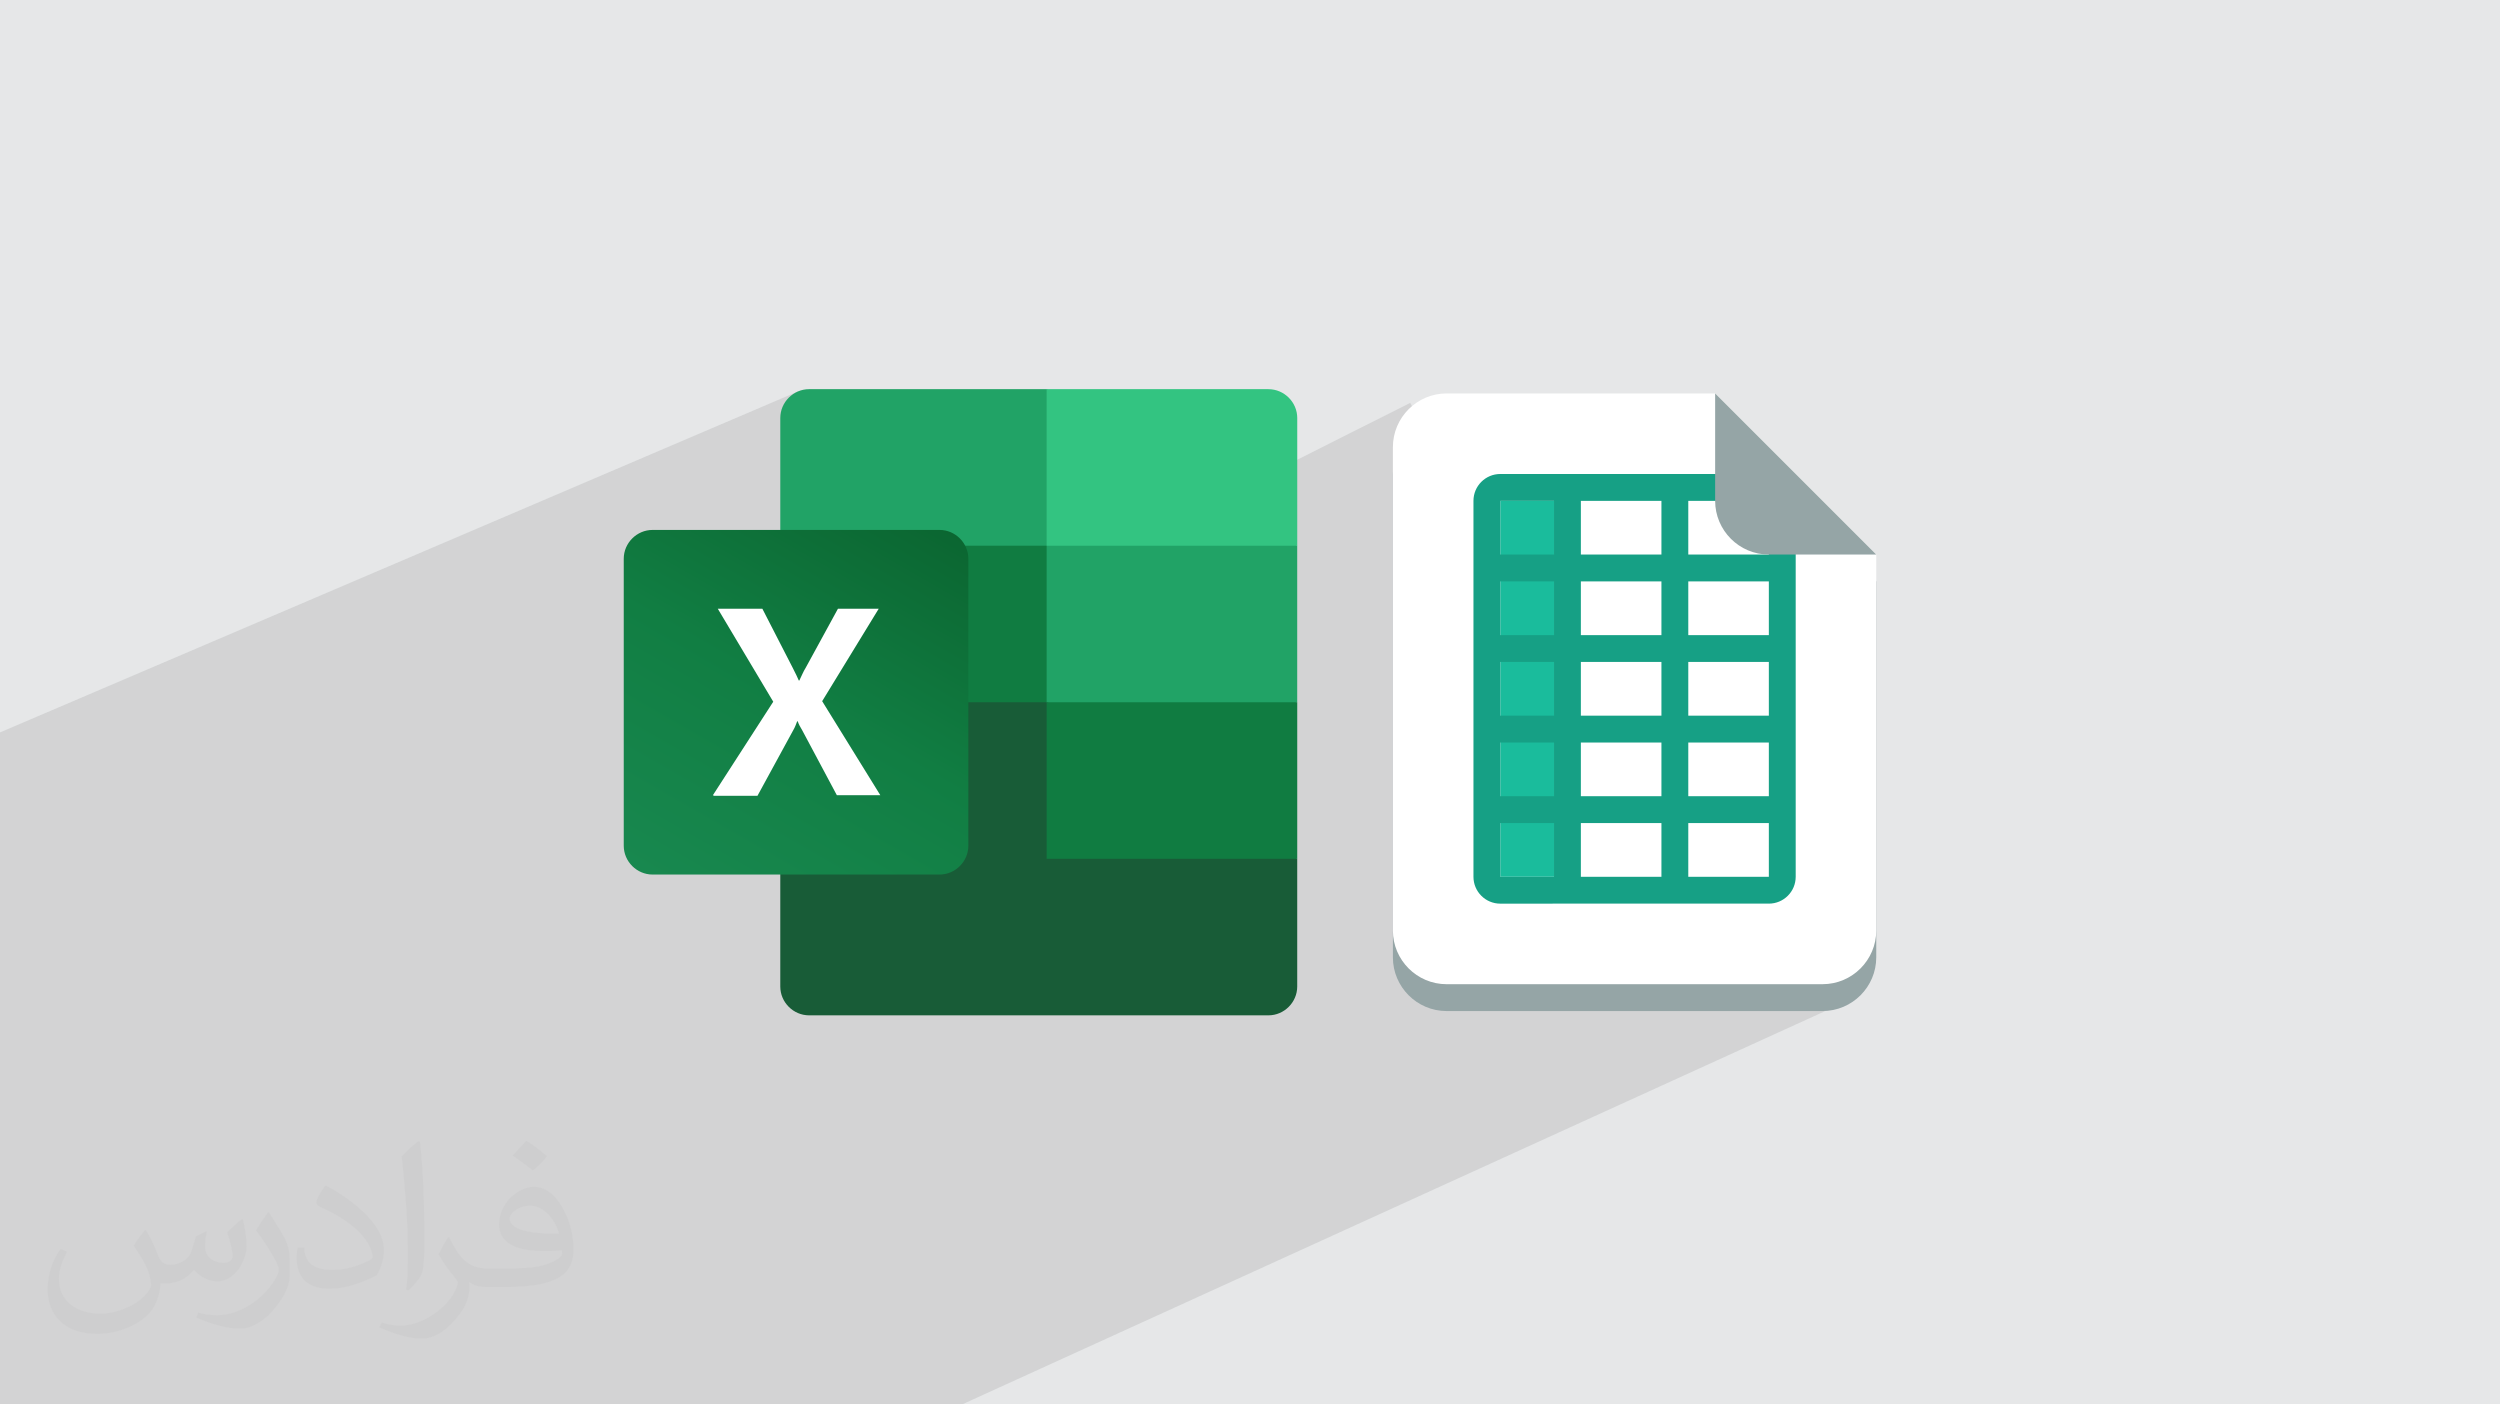<?xml version="1.0" encoding="UTF-8"?>
<!DOCTYPE svg PUBLIC "-//W3C//DTD SVG 1.0//EN" "http://www.w3.org/TR/2001/REC-SVG-20010904/DTD/svg10.dtd">
<!-- Creator: CorelDRAW -->
<svg xmlns="http://www.w3.org/2000/svg" xml:space="preserve" width="94.192mm" height="52.917mm" version="1.0" style="shape-rendering:geometricPrecision; text-rendering:geometricPrecision; image-rendering:optimizeQuality; fill-rule:evenodd; clip-rule:evenodd"
viewBox="0 0 9404.92 5283.66"
 xmlns:xlink="http://www.w3.org/1999/xlink"
 xmlns:xodm="http://www.corel.com/coreldraw/odm/2003">
 <defs>
  <style type="text/css">
   <![CDATA[
    .fil5 {fill:#107C41}
    .fil3 {fill:#185C37}
    .fil4 {fill:#21A366}
    .fil8 {fill:#33C481}
    .fil7 {fill:white}
    .fil12 {fill:#16A085;fill-rule:nonzero}
    .fil11 {fill:#1ABC9C;fill-rule:nonzero}
    .fil9 {fill:#95A5A6;fill-rule:nonzero}
    .fil10 {fill:white;fill-rule:nonzero}
    .fil2 {fill:#373435;fill-opacity:0.031}
    .fil1 {fill:#2B2A29;fill-opacity:0.102}
    .fil0 {fill:#E6E7E8}
    .fil6 {fill:url(#id0)}
   ]]>
  </style>
  <linearGradient id="id0" gradientUnits="userSpaceOnUse" x1="2559.41" y1="3360.93" x2="3401.44" y2="1894.02">
   <stop offset="0" style="stop-opacity:1; stop-color:#18884F"/>
   <stop offset="0.502" style="stop-opacity:1; stop-color:#117E43"/>
   <stop offset="1" style="stop-opacity:1; stop-color:#0B6631"/>
  </linearGradient>
 </defs>
 <g id="Layer_x0020_1">
  <polygon class="fil0" points="-0,0 9404.92,0 9404.92,5283.66 -0,5283.66 "/>
  <polygon class="fil1" points="6250.24,3197.41 7001.15,3742.24 3618.7,5283.66 -0,5283.66 -0,2755.3 3001.9,1472.58 3642.92,2352.24 5305.09,1515.55 "/>
  <path class="fil2" d="M548.54 4627.69c17.95,27.21 29.6,53.36 40.96,82.43 8.45,16.91 12.93,48.09 52.57,48.09 11.61,0 28.28,-3.42 43.06,-11.61 16.63,-8.73 29.32,-21.94 35.94,-42l15.85 -53.36 38.57 -19.02 2.64 2.64c-5.27,20.09 -6.59,39.36 -6.59,54.43 0,44.63 38.57,61.56 69.22,61.56 17.95,0 34.09,-8.73 34.09,-25.11 0,-21.13 -8.98,-57.06 -20.62,-89.29 17.95,-17.95 35.94,-35.94 56.53,-50.47l3.17 1.6c8.98,38.04 14,75.56 14,100.66 0,24.57 -10.83,51.79 -19.81,69.49 -18.49,34.87 -51.25,62.62 -90.87,62.62 -30.1,0 -63.65,-15.07 -86.66,-43.06l-1.32 0c-21.66,26.96 -55.22,51.25 -108.86,51.25l-16.63 0c-2.64,35.41 -10.29,60.49 -21.94,82.95 -31.95,62.34 -126.81,106.47 -216.1,106.47 -124.17,0 -186.51,-71.59 -186.51,-166.96 0,-58.91 19.27,-113.6 48.88,-152.42l24.29 10.04c-18.49,35.41 -30.91,68.68 -30.91,101.45 0,89.29 72.66,131.83 156.4,131.83 77.68,0 173.83,-49.41 191.28,-106.72 -6.59,-62.62 -30.1,-91.93 -66.04,-148.99 10.83,-19.02 24.83,-38.04 42.28,-58.38l3.17 0 0 0 0 0 -0.02 -0.09zm1432.13 -336.04c26.15,16.39 51.79,35.66 76.87,57.85 -14,19.81 -31.45,37.79 -53.11,53.64 -25.11,-20.34 -50.19,-37.79 -75.84,-56.27 17.42,-19.55 34.62,-38.29 52.04,-55.22l0 0 0 0 0 0 0 0 0 0 0.03 0zm13.47 244.11c-42.28,0 -76.87,27.75 -76.87,48.34 0,44.13 84.53,57.85 185.72,57.31 -12.68,-51.79 -57.06,-105.68 -108.86,-105.68l0.01 0.03zm-94.86 236.19c54.96,0 103.04,-1.6 139.74,-10.83 40.96,-10.29 75.56,-30.91 75.56,-45.17 0,-3.7 0,-8.19 -1.32,-11.89 -22.98,2.11 -49.41,2.11 -72.38,2.11 -74.49,0 -131.55,-16.91 -154.02,-58.66 -5.55,-11.61 -9.51,-24.57 -9.51,-39.36 0,-40.43 17.42,-79.79 48.09,-107 25.61,-22.45 53.89,-36.44 82.67,-36.44 52.04,0 93.51,41.75 122.57,107.54 15.85,35.94 26.68,77.4 26.68,129.72 0,34.87 -9.51,64.19 -31.17,85.85 -40.43,39.11 -114.92,53.89 -229.04,53.89l-51.79 0 0 0 -13.47 0c-28.28,0 -48.62,-5.02 -64.72,-17.42l-2.64 0c0.79,6.59 1.32,12.93 1.32,19.02 0,25.61 -8.45,58.38 -25.61,84.53 -50.72,75.3 -105.68,108.04 -153.24,108.04 -48.09,0 -107,-18.49 -160.11,-42.54l9.51 -18.49c17.17,7.13 40.96,11.89 73.7,11.89 85.85,0 198.66,-82.43 212.66,-163 -3.17,-6.59 -8.98,-15.32 -17.17,-24.57 -25.11,-29.85 -40.96,-54.68 -55.75,-80.83 12.68,-25.11 24.29,-45.17 35.13,-63.4l4.49 -0.53c36.72,74.77 69.99,117.55 144.23,117.55l11.61 0 0 0 53.89 0 0 0 0 0 0 0 0 0 0 0 0.09 0.01zm-371.98 79c6.34,-34.34 6.87,-72.91 6.87,-108.86l0 -53.36c0,-99.6 -12.68,-244.36 -22.98,-338.68 17.95,-19.27 43.06,-42 62.87,-57.31l5.81 1.6c13.47,118.62 16.63,256 16.63,383.06 0,33.3 -1.32,65.79 -4.49,89.55 -1.85,30.1 -19.27,52.83 -56.53,87.7l-8.19 -3.7zm-382.8 -157.19c1.85,46.77 24.83,83.49 105.15,83.49 49.93,0 92.19,-12.93 138.96,-35.13 8.45,-3.7 12.93,-8.73 12.93,-12.93 0,-29.32 -22.45,-68.15 -60.23,-103.55 -36.72,-33.3 -85.34,-62.62 -130.76,-82.18 -15.6,-6.59 -20.62,-13.47 -20.62,-20.09 0,-13.47 17.95,-41.75 32.77,-62.09l5.02 -0.53c52.04,27.21 110.17,67.64 153.24,112.53 39.11,41.47 63.4,83.49 63.4,129.19 0,33.81 -10.29,65.51 -26.96,95.11 -57.06,28.79 -117.83,50.72 -178.06,50.72 -73.17,0 -123.1,-34.34 -123.1,-114.92 0,-8.73 0,-22.19 3.17,-39.64l25.11 0 0 0 0 0 0 0 0 0 0 0 -0.02 0zm-132.37 -132.9l45.45 73.45c16.63,27.21 32.23,56.81 32.23,103.55l0 59.7c0,48.34 -30.91,100.13 -80.83,151.38 -39.11,34.62 -73.7,49.41 -105.68,49.41 -47.55,0 -101.98,-14.79 -164.85,-41.75l7.13 -18.49c19.81,5.27 42.79,9.77 71.06,9.77 90.36,-0.53 182.8,-66.57 225.08,-147.15 5.02,-9.26 6.87,-17.95 6.87,-24.04 0,-9.26 -5.02,-19.55 -8.98,-28.79 -22.98,-43.31 -48.62,-82.95 -76.87,-119.68 14.79,-23.25 29.6,-45.7 45.7,-67.9l3.7 0.53 0 0 0 0 0 0 0 0 0 0 -0.02 0.01z"/>
  <g id="_1698889764080">
   <path class="fil3" d="M3937.42 2582.54l-1002 -175.89 0 1304.68c0,59.26 49.11,108.36 108.42,108.36l0 0 1727.91 0c59.28,0 108.36,-49.1 108.36,-108.36l0 0 0 -480.56 -942.7 -648.23 0.04 0 0 0 0 0 0 0 0 0 0.02 0 0 0.02 -0.02 -0.02 -0.02 0z"/>
   <path class="fil4" d="M3937.42 1463.98l-893.61 0c-59.25,0 -108.36,49.1 -108.36,108.38 0,0 0,0 0,0l0 480.56 1001.95 588.97 529.63 175.89 413.04 -175.89 0 -588.97 -942.71 -588.95 0 0 0 0.03 0.04 0 -0.04 0 0.04 0 0 -0.02 0.01 0z"/>
   <polygon class="fil5" points="2935.46,2052.88 3937.46,2052.88 3937.46,2641.8 2935.46,2641.8 "/>
   <path class="fil6" d="M2454.91 1993.58l1079.7 0c59.25,0 108.32,49.13 108.32,108.34l0 1079.73c0,59.26 -49.1,108.37 -108.32,108.37l-1079.7 0c-59.26,0 -108.39,-49.08 -108.39,-108.37l0 -1079.73c0,-59.25 49.11,-108.34 108.39,-108.34z"/>
   <path class="fil7" d="M2681.9 2991.55l227.02 -351.75 -208.58 -349.67 167.7 0 114.48 222.91c10.28,20.43 18.46,36.8 22.53,47.03l2.05 0c8.14,-16.37 14.32,-32.69 24.51,-49.08l120.66 -220.87 153.37 0 -212.7 347.67 218.84 353.78 -163.57 0 -130.92 -245.43c-6.13,-10.17 -12.23,-20.43 -16.37,-32.68l-2.01 0c-4.09,10.25 -8.17,22.51 -14.31,32.68l-134.98 247.49 -163.55 0 -4.07 -2.04 0 0 -0.04 0.1 0 -0.1 -0.04 -0.02 0 -0.04z"/>
   <path class="fil8" d="M4771.79 1463.98l-834.3 0 0 588.99 942.71 0 0 -480.57c0,-59.26 -49.08,-108.34 -108.38,-108.34l0 0 0 0 0 -0.06 -0.04 0 -0.01 0 0 -0.02 0.01 0 0 0z"/>
   <polygon class="fil5" points="3937.42,2641.85 4880.16,2641.85 4880.16,3230.76 3937.42,3230.76 "/>
   <g>
    <path class="fil9" d="M5442.07 1581.11c-111.6,0 -202.05,90.91 -202.05,202.05l0 808.17 0 404.07 0 606.11c0,111.11 90.45,202.05 202.05,202.05l1414.29 -0.04c111.63,0 202.04,-90.9 202.04,-202.04l0 -606.12 0 -404.07 0 -404.06 -606.11 -606.12 -1010.22 0z"/>
    <path class="fil10" d="M5442.07 1480.09c-111.6,0 -202.05,90.9 -202.05,202.04l0 808.17 0 404.07 0 606.11c0,111.11 90.45,202.05 202.05,202.05l1414.29 -0.04c111.63,0 202.04,-90.9 202.04,-202.04l0 -606.12 0 -404.06 0 -404.07 -606.11 -606.11 -1010.22 0z"/>
    <polygon class="fil11" points="5644.13,1884.15 5846.14,1884.15 5846.14,3298.44 5644.13,3298.44 "/>
    <path class="fil12" d="M5644.13 1783.12c-55.79,0 -101.03,45.25 -101.03,101.03l0 202.05 0 101.03 0 202.05 0 101.02 0 202.05 0 101.03 0 202.05 0 101.03 0 202.04c0,55.79 45.24,101.03 101.03,101.03l202.01 -0.07 101.03 0 303.07 0 101.03 0 303.04 0c55.78,0 101.03,-45.25 101.03,-101.03l0 -202.05 0 -101.03 0 -202.05 0 -303.07 0 -303.08 0 -101.03 0 -202.04c0,-55.79 -45.25,-101.03 -101.03,-101.03l-303.04 0.07 -101.03 0 -404.1 0 -202.01 0zm0 101.03l202.01 0 0 202.05 -202.01 0 0 -202.05zm303.04 0l303.07 0 0 202.05 -303.07 0 0 -202.05zm404.1 0l303.04 0 0 202.05 -303.04 0 0 -202.05zm-707.14 303.08l202.01 0 0 202.05 -202.01 -0.04 0 -202.01zm303.04 0l303.07 0 0 202.05 -303.07 -0.04 0 -202.01zm404.1 0l303.04 0 0 202.05 -303.04 -0.04 0 -202.01zm-707.14 303.04l202.01 0 0 202.04 -202.01 0 0 -202.04zm303.04 0l303.07 0 0 202.04 -303.07 0 0 -202.04zm404.1 0l303.04 0 0 202.04 -303.04 0 0 -202.04zm-707.14 303.07l202.01 0 0 202.05 -202.01 -0.04 0 -202.01zm303.04 0l303.07 0 0 202.05 -303.07 -0.04 0 -202.01zm404.1 0l303.04 0 0 202.05 -303.04 -0.04 0 -202.01zm-707.14 303.04l202.01 0 0 202.05 -202.01 0 0 -202.05zm303.04 0l303.07 0 0 202.05 -303.07 0 0 -202.05zm404.1 0l303.04 0 0 202.05 -303.04 0 0 -202.05z"/>
    <path class="fil9" d="M7058.4 2086.2l-606.11 -606.11 0 404.06c0,111.11 90.41,202.05 202.05,202.05l404.06 0z"/>
   </g>
  </g>
 </g>
</svg>
